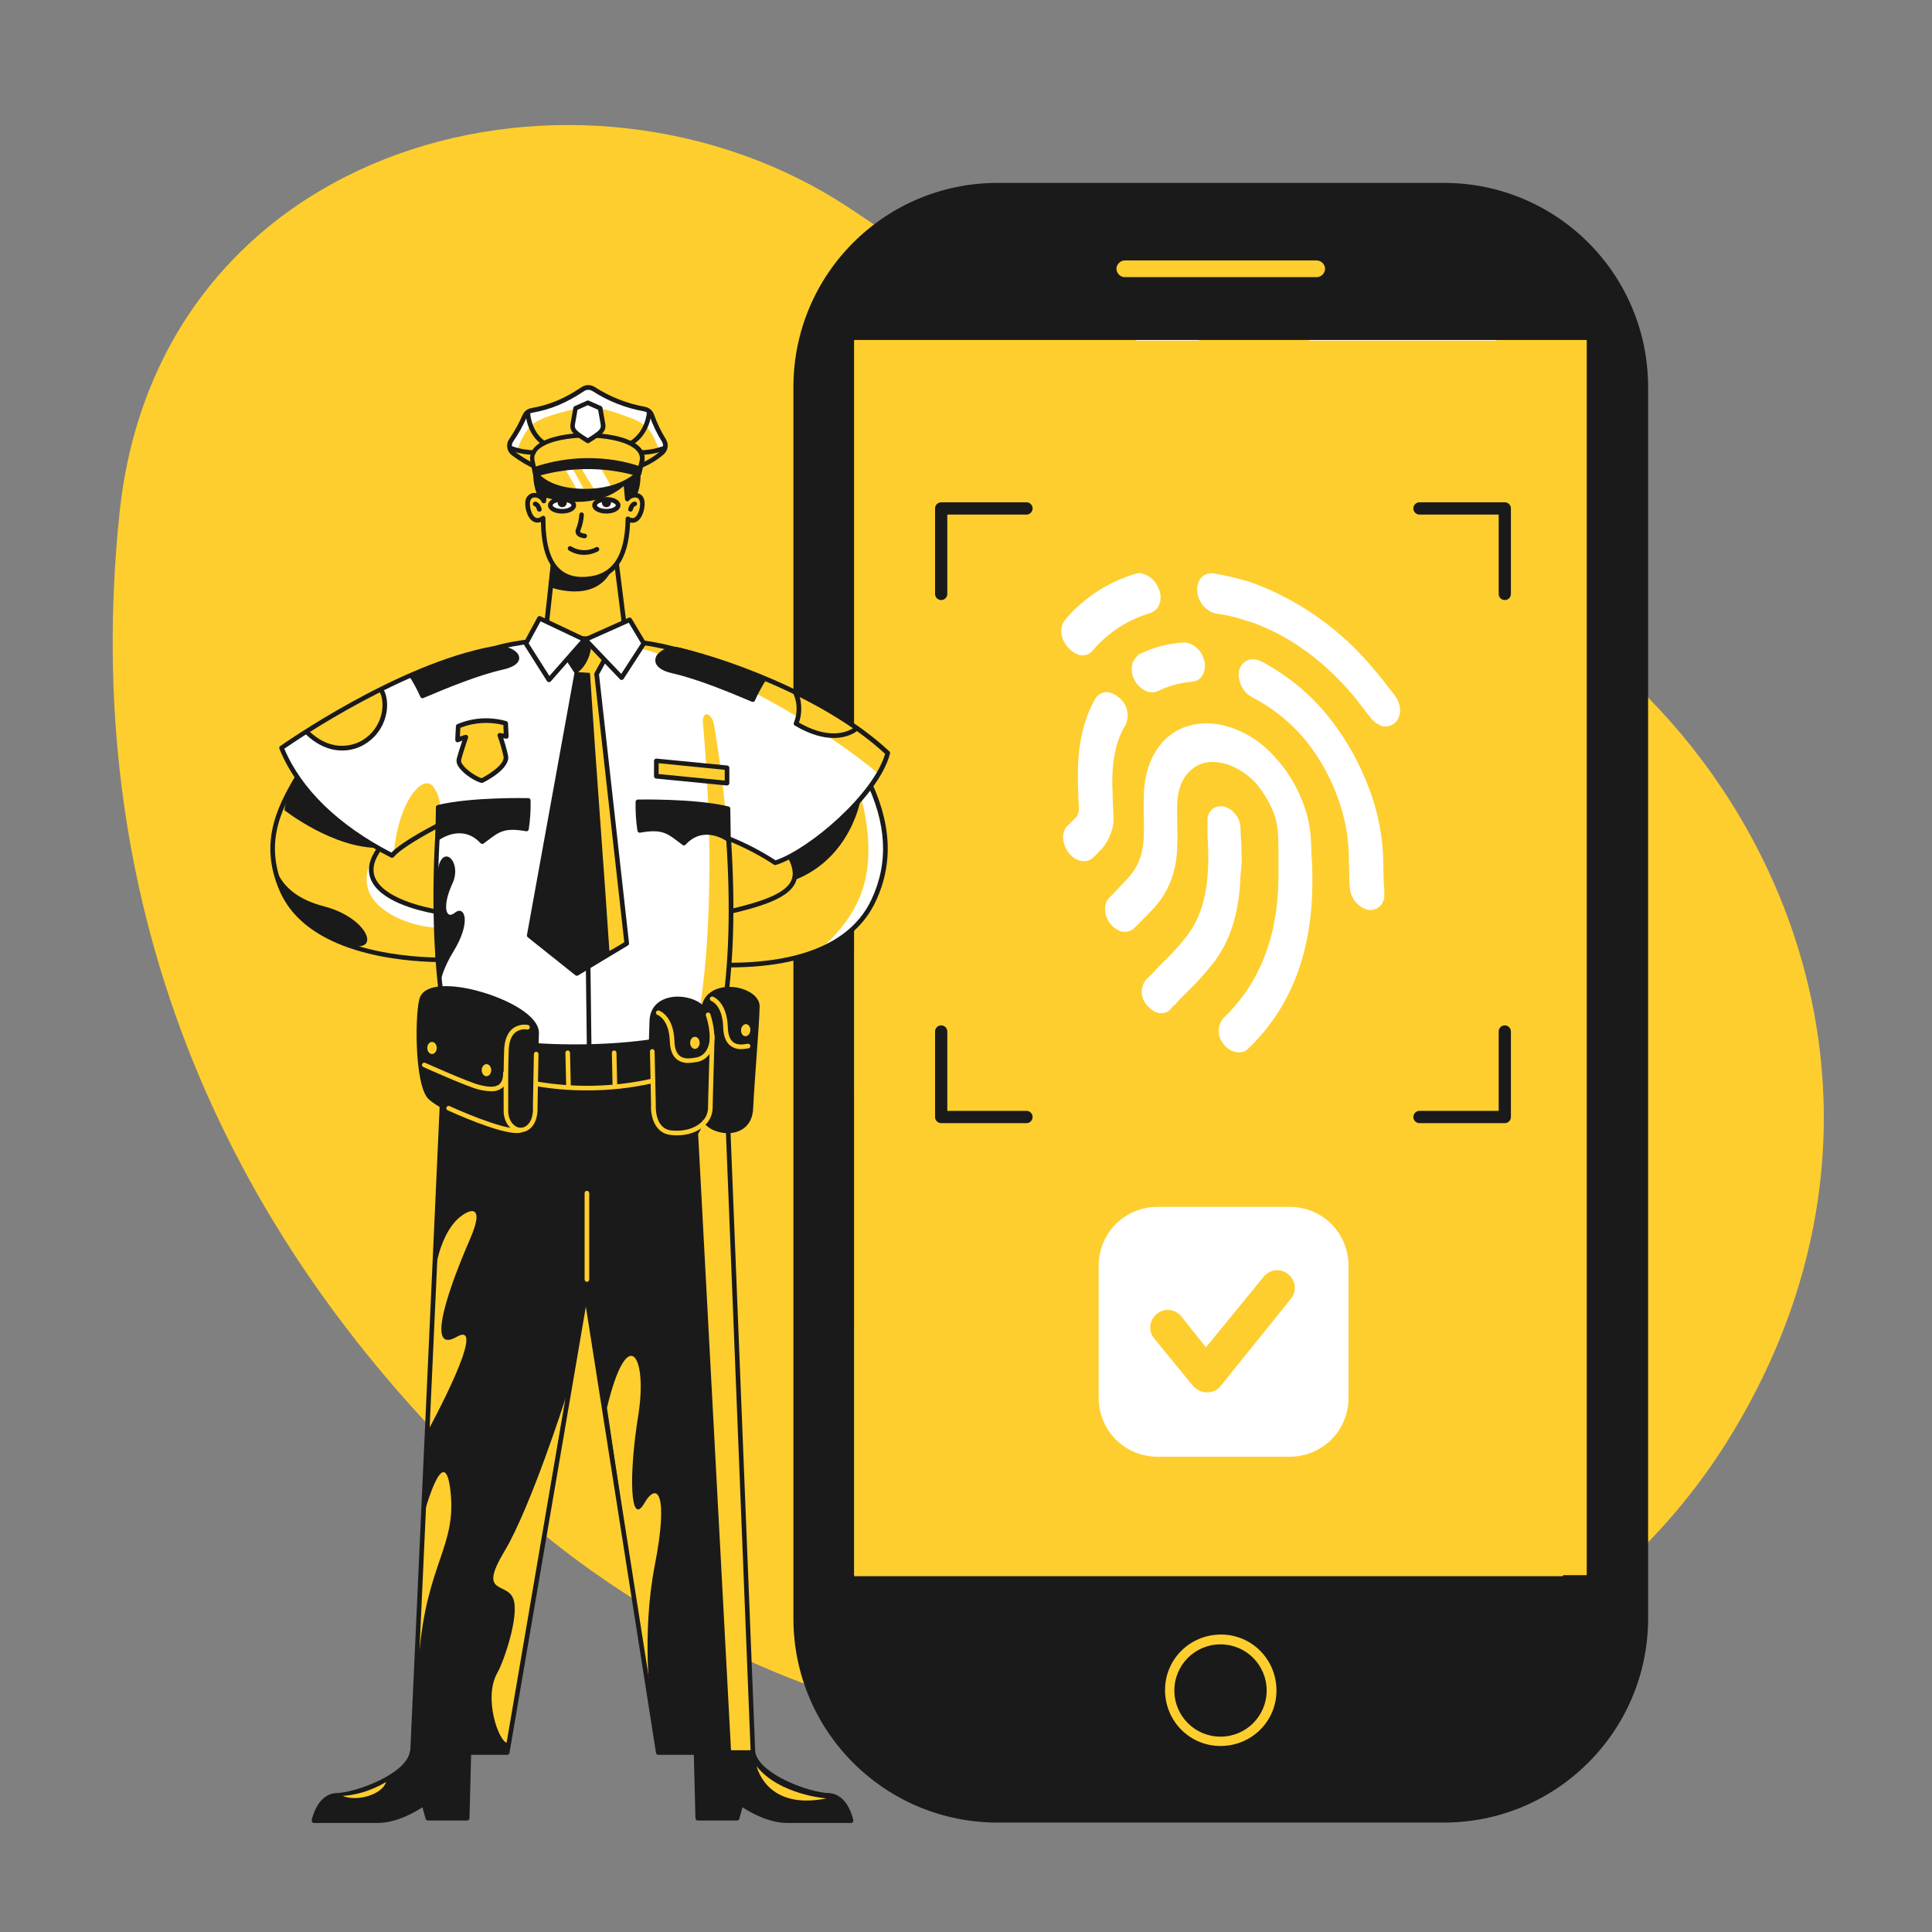 <svg xmlns="http://www.w3.org/2000/svg" version="1.1" viewBox="0 0 3000 3000" width="3000" height="3000">
<rect x="0" y="0" width="3000" height="3000" fill="#808080" stroke="none"/>
<defs/><!--ITEM: Illustration component 1--><g transform="translate(2832.0 2708.0) rotate(0.0 -1329.0 -1258.0)  scale(-4.089 -4.091)"><svg width="650.0" height="615.0" viewBox="0.0 0.0 650.0 615.0"><clipPath id="a-i1"><path d="m0 0h649.81v614.48h-649.81z" fill="#000000"/></clipPath><g clip-path="url(#a-i1)"><path d="m34.82 117.86c-91.92 151.65 13.5 313.72 137.87 338.93 85 17.24 95.29 58.94 197.62 126.38 101.11 66.64 262 26.43 276.89-116s-34.46-271.27-144.76-373.44c-140.17-129.83-375.71-127.53-467.62 24.13z" fill="#fece2f"/></g></svg></g><!--ITEM: Illustration component 2--><g transform="translate(1232.0 284.0) rotate(0.0 667.0 1273.0)  scale(7.623 7.623)"><svg width="175.0" height="334.0" viewBox="0.0 0.0 175.0 334.0"><clipPath id="a-i2"><path d="m0 0h174.1v334h-174.1z" fill="#000000"/></clipPath><g clip-path="url(#a-i2)"><path d="m41.6 1h90.9c22.4 0 40.6 18.2 40.6 40.6v250.8c0 22.4-18.2 40.6-40.6 40.6h-90.9c-22.4 0-40.6-18.2-40.6-40.6v-250.8c0-22.4 18.2-40.6 40.6-40.6z" fill="#1a1a1a"/><path d="m132.5 334h-90.9c-23 0-41.6-18.6-41.6-41.6v-250.8c0-23 18.6-41.6 41.6-41.6h90.9c23 0 41.6 18.6 41.6 41.6v250.8c0 23-18.7 41.6-41.6 41.6zm-90.9-332c-21.9 0-39.6 17.7-39.6 39.6v250.8c0 21.8 17.7 39.6 39.6 39.6h90.9c21.9 0 39.6-17.7 39.6-39.6v-250.8c-.1-21.9-17.8-39.6-39.6-39.6z" fill="#1a1a1a"/><path d="m162.6 31h-151.2v253.6h151.2z" fill="#fece2f"/><path d="m11.4 284.6h15.9l116.4-253.6h-38.2l-94.1 204.8z" fill="#fff"/><path d="m83.1 31h-12.8l-58.9 128.3v27.8z" fill="#fff"/><path d="m67.5 14.801h39.1c1.5 0 2.7 1.2 2.7 2.7s-1.2 2.7-2.7 2.7h-39.1c-1.5 0-2.7-1.2-2.7-2.7s1.2-2.7 2.7-2.7z" fill="#fece2f"/><g fill="#1a1a1a"><path d="m106.6 21.099h-39.1c-2 0-3.7-1.6-3.7-3.7s1.6-3.7 3.7-3.7h39.1c2 0 3.7 1.6 3.7 3.7s-1.7 3.7-3.7 3.7zm-39.1-5.3c-.9 0-1.7.8-1.7 1.7s.8 1.7 1.7 1.7h39.1c.9 0 1.7-.8 1.7-1.7s-.8-1.7-1.7-1.7z"/><path d="m46.2 86.199h-6.1c-6.8 0-12.2-5.5-12.2-12.2v-6.1c0-6.8 5.5-12.2 12.2-12.2h6.1c6.7 0 12.2 5.5 12.2 12.2v6.1c0 6.7-5.4 12.1-12.2 12.2zm-6.1-28.6c-5.6 0-10.2 4.6-10.2 10.2v6.1c0 5.6 4.6 10.2 10.2 10.2h6.1c5.6 0 10.2-4.6 10.2-10.2v-6.1c0-5.6-4.6-10.2-10.2-10.2z"/><path d="m91.3 86.199h-6.1c-6.8 0-12.2-5.5-12.2-12.2v-6.1c0-6.8 5.5-12.2 12.2-12.2h6.1c6.7 0 12.2 5.5 12.2 12.2v6.1c0 6.7-5.5 12.1-12.2 12.2zm-6.2-28.6c-5.7 0-10.2 4.6-10.2 10.2v6.1c0 5.7 4.6 10.2 10.2 10.2h6.1c5.6 0 10.2-4.6 10.2-10.2v-6.1c0-5.6-4.6-10.2-10.2-10.2z"/><path d="m136.3 86.199h-6.1c-6.7 0-12.2-5.5-12.2-12.2v-6.1c0-6.7 5.5-12.2 12.2-12.2h6.1c6.8 0 12.2 5.5 12.2 12.2v6.1c0 6.7-5.5 12.2-12.2 12.2zm-6.1-28.6c-5.6 0-10.2 4.6-10.2 10.2v6.1c0 5.6 4.6 10.2 10.2 10.2h6.1c5.7 0 10.2-4.6 10.2-10.2v-6.1c0-5.7-4.6-10.2-10.2-10.2z"/><path d="m46.2 128.699h-6.1c-6.8 0-12.2-5.5-12.2-12.2v-6.1c0-6.8 5.5-12.2 12.2-12.2h6.1c6.8 0 12.2 5.5 12.2 12.2v6.1c.1 6.7-5.4 12.2-12.2 12.2zm-6.1-28.6c-5.6 0-10.2 4.6-10.2 10.2v6.1c0 5.6 4.6 10.2 10.2 10.2h6.1c5.6 0 10.2-4.6 10.2-10.2v-6.1c0-5.6-4.6-10.2-10.2-10.2z"/><path d="m91.3 128.699h-6.1c-6.8 0-12.2-5.5-12.2-12.2v-6.1c0-6.8 5.5-12.2 12.2-12.2h6.1c6.8 0 12.2 5.5 12.2 12.2v6.1c0 6.7-5.5 12.2-12.2 12.2zm-6.2-28.6c-5.7 0-10.2 4.6-10.2 10.2v6.1c0 5.7 4.6 10.2 10.2 10.2h6.1c5.6 0 10.2-4.6 10.2-10.2v-6.1c0-5.6-4.6-10.2-10.2-10.2z"/><path d="m136.3 128.699h-6.1c-6.8 0-12.2-5.5-12.2-12.2v-6.1c0-6.8 5.5-12.2 12.2-12.2h6.1c6.8 0 12.2 5.5 12.2 12.2v6.1c0 6.7-5.5 12.2-12.2 12.2zm-6.1-28.6c-5.6 0-10.2 4.6-10.2 10.2v6.1c0 5.6 4.6 10.2 10.2 10.2h6.1c5.7 0 10.2-4.6 10.2-10.2v-6.1c0-5.7-4.6-10.2-10.2-10.2z"/><path d="m46.2 171.199h-6.1c-6.7 0-12.2-5.5-12.2-12.2v-6.1c0-6.8 5.5-12.2 12.2-12.2h6.1c6.8 0 12.2 5.5 12.2 12.2v6.1c0 6.7-5.4 12.2-12.2 12.2zm-6.1-28.6c-5.7 0-10.2 4.6-10.2 10.2v6.1c0 5.6 4.6 10.2 10.2 10.2h6.1c5.6 0 10.2-4.6 10.2-10.2v-6.1c0-5.7-4.6-10.2-10.2-10.2z"/><path d="m91.3 171.199h-6.1c-6.7 0-12.2-5.5-12.2-12.2v-6.1c0-6.8 5.5-12.2 12.2-12.2h6.1c6.8 0 12.2 5.5 12.2 12.2v6.1c0 6.7-5.5 12.2-12.2 12.2zm-6.2-28.6c-5.7 0-10.2 4.6-10.2 10.2v6.1c0 5.7 4.6 10.2 10.2 10.2h6.1c5.6 0 10.2-4.6 10.2-10.2v-6.1c0-5.7-4.6-10.2-10.2-10.2z"/><path d="m136.3 171.199h-6.1c-6.7 0-12.2-5.5-12.2-12.2v-6.1c0-6.8 5.5-12.2 12.2-12.2h6.1c6.8 0 12.2 5.5 12.2 12.2v6.1c0 6.7-5.5 12.2-12.2 12.2zm-6.1-28.6c-5.7 0-10.2 4.6-10.2 10.2v6.1c0 5.6 4.6 10.2 10.2 10.2h6.1c5.7 0 10.2-4.6 10.2-10.2v-6.1c0-5.7-4.6-10.2-10.2-10.2z"/><path d="m46.2 212.199h-6.1c-6.8 0-12.2-5.5-12.2-12.2v-6.1c0-6.8 5.5-12.2 12.2-12.2h6.1c6.7 0 12.2 5.5 12.2 12.2v6.1c.1 6.8-5.4 12.2-12.2 12.2zm-6.1-28.5c-5.6 0-10.2 4.6-10.2 10.2v6.1c0 5.7 4.6 10.2 10.2 10.2h6.1c5.7 0 10.2-4.6 10.2-10.2v-6.1c0-5.6-4.6-10.2-10.2-10.2z"/><path d="m91.3 212.199h-6.1c-6.8 0-12.2-5.5-12.2-12.2v-6.1c0-6.8 5.5-12.2 12.2-12.2h6.1c6.7 0 12.2 5.5 12.2 12.2v6.1c0 6.8-5.5 12.2-12.2 12.2zm-6.2-28.5c-5.7 0-10.2 4.6-10.2 10.2v6.1c0 5.7 4.6 10.2 10.2 10.2h6.1c5.7 0 10.2-4.6 10.2-10.2v-6.1c0-5.6-4.6-10.2-10.2-10.2z"/><path d="m136.3 212.199h-6.1c-6.8 0-12.2-5.5-12.2-12.2v-6.1c0-6.7 5.5-12.2 12.2-12.2h6.1c6.8 0 12.2 5.5 12.2 12.2v6.1c0 6.8-5.5 12.2-12.2 12.2zm-6.1-28.5c-5.6 0-10.2 4.6-10.2 10.2v6.1c0 5.7 4.6 10.2 10.2 10.2h6.1c5.7 0 10.2-4.6 10.2-10.2v-6.1c0-5.7-4.6-10.2-10.2-10.2z"/></g><path d="m87 318.399c-6.3 0-11.3-5.1-11.3-11.4s5.1-11.3 11.4-11.3 11.3 5.1 11.3 11.4-5.1 11.3-11.4 11.3zm0-20.7c-5.2 0-9.4 4.2-9.4 9.4s4.2 9.4 9.4 9.4 9.4-4.2 9.4-9.4-4.2-9.4-9.4-9.4z" fill="#fece2f"/><path d="m162.6 285.6h-151.2c-.6 0-1-.4-1-1v-253.6c0-.6.4-1 1-1h151.2c.6 0 1 .4 1 1v253.6c0 .5-.4 1-1 1zm-150.2-2h149.2v-251.6h-149.2z" fill="#1a1a1a"/></g></svg></g><!--ITEM: Illustration component 3--><g transform="translate(912.0 938.0) rotate(90 962.0 553.0) translate(0.0 0.0) scale(10.87 10.843)"><svg width="176.816" height="102.0" viewBox="0.0 0.0 176.816 102.0"><clipPath id="a-i3"><path d="m0 0h176.5v101.5h-176.5z" fill="#000000"/></clipPath><g clip-path="url(#a-i3)"><path d="m176.5 0h-176.5v101.5h176.5z" fill="#fece2f"/></g></svg></g><!--ITEM: Illustration component 4--><g transform="translate(1648.0 890.0) rotate(0.0 263.0 372.0)  scale(7.863 7.894)"><svg width="66.895" height="94.25" viewBox="0.0 0.0 66.895 94.25"><g fill="#ffffff"><path d="m3.379 16.05a2.485 2.485 0 0 0 .8.1 2.518 2.518 0 0 0 2-.9 23.629 23.629 0 0 1 11.4-7.4 3.092 3.092 0 0 0 1.7-1.5 4.046 4.046 0 0 0 -.1-3.4 4.651 4.651 0 0 0 -3-2.8 2.208 2.208 0 0 0 -1.6 0 28.965 28.965 0 0 0 -13.8 9c-1.2 1.4-1 3.7.5 5.4a5.106 5.106 0 0 0 2.1 1.5z"/><path d="m14.079 17.65a4.484 4.484 0 0 0 .4 3.4 4.721 4.721 0 0 0 2.7 2.3 2.485 2.485 0 0 0 .8.1 2.663 2.663 0 0 0 1.2-.3 19.023 19.023 0 0 1 6.7-1.8 2.654 2.654 0 0 0 1.9-1.1 3.948 3.948 0 0 0 .4-3.2 4.688 4.688 0 0 0 -3.1-3.3 3.75 3.75 0 0 0 -1.1-.1 23.383 23.383 0 0 0 -8.6 2.3 4.524 4.524 0 0 0 -1.3 1.7z"/><path d="m65.779 23.95-1.2-1.5a45.746 45.746 0 0 0 -2.9-3.6 56.633 56.633 0 0 0 -23-16.6 35.8 35.8 0 0 0 -3.5-1.1 48.16 48.16 0 0 0 -5.2-1.1 2.723 2.723 0 0 0 -2.4.9 3.522 3.522 0 0 0 -.7 2.8 4.865 4.865 0 0 0 3.3 4.1c.1 0 .3.1.4.1a34.348 34.348 0 0 1 4.4.9c.9.3 1.9.6 2.9.9 7.3 2.7 13.7 7.3 19.5 14 .8.9 1.5 1.9 2.4 3 .4.6.9 1.1 1.3 1.7a5.028 5.028 0 0 0 2.2 1.6 2.485 2.485 0 0 0 .8.1 2.732 2.732 0 0 0 1.9-.8c1.3-1.3 1.2-3.6-.2-5.4z"/><path d="m63.579 57.85v-1.1a42.837 42.837 0 0 0 -3.2-15.4 51.078 51.078 0 0 0 -8.1-13.7 42.107 42.107 0 0 0 -11.7-9.7 9.143 9.143 0 0 0 -1.4-.7 1.421 1.421 0 0 0 -.6-.2 2.2 2.2 0 0 0 -.8-.1 2.734 2.734 0 0 0 -2.7 2.6 5 5 0 0 0 2.7 4.9c.3.2.6.3.9.5a33.31 33.31 0 0 1 9.2 7.5 38.6 38.6 0 0 1 6.4 10.9 35.294 35.294 0 0 1 2.5 12.1v.7l.1 3.6a12.75 12.75 0 0 0 .1 2 4.85 4.85 0 0 0 3.3 4.4 2.2 2.2 0 0 0 .8.1 2.732 2.732 0 0 0 1.9-.8 3.069 3.069 0 0 0 .8-2.4 12.1 12.1 0 0 0 -.1-1.9z"/><path d="m35.579 54.65a17.7 17.7 0 0 0 -.1-2.3l-.1-2.2a4.507 4.507 0 0 0 -3.1-4.2 2.745 2.745 0 0 0 -2.6.6 2.648 2.648 0 0 0 -.8 2.2v2.2a16.2 16.2 0 0 0 .1 2.2c0 1.4.1 3.3 0 4.7-.2 5.6-1.5 10-4.1 13.4a43.237 43.237 0 0 1 -4.5 5c-.7.7-1.5 1.5-2.2 2.3l-.5.5a11.3 11.3 0 0 0 -1.1 1.1 3.862 3.862 0 0 0 .5 5 4.069 4.069 0 0 0 1.9 1.3 2.2 2.2 0 0 0 .8.1 2.463 2.463 0 0 0 1.9-.9 2.336 2.336 0 0 1 .7-.7 5.716 5.716 0 0 0 .7-.8l2.1-2.1a52.692 52.692 0 0 0 5-5.6c3.3-4.3 5-10 5.2-17a24.732 24.732 0 0 0 .2-4.8z"/><path d="m10.279 47.55v-.2c0-.8-.1-1.5-.1-2.3l-.1-3.3c-.1-4.8.7-8.8 2.6-11.9a4.423 4.423 0 0 0 -1.2-5.3 4.784 4.784 0 0 0 -1.7-1 2.583 2.583 0 0 0 -3.1 1.2c-2.4 4.2-3.5 9.4-3.4 15.6 0 1.1 0 2.1.1 3.2a16.95 16.95 0 0 0 .1 2.3v.1a3.4 3.4 0 0 1 -.2 1.4 1.8 1.8 0 0 1 -.6.9l-.6.6-.6.6c-1.4 1.1-1.5 3.4-.2 5.3a4.3 4.3 0 0 0 2.4 1.8 2.2 2.2 0 0 0 .8.1 2.716 2.716 0 0 0 1.7-.6 13.576 13.576 0 0 0 1.2-1.2l.3-.3a8.251 8.251 0 0 0 2-3.2 7.629 7.629 0 0 0 .6-3.8z"/><path d="m49.279 52.35a22.74 22.74 0 0 0 -1.6-7.3 27.447 27.447 0 0 0 -6-9.4 19.692 19.692 0 0 0 -8.9-5.5l-.7-.2c-4.4-1-8.5-.1-11.4 2.6s-4.4 6.9-4.4 11.8v2.5c0 1.7.1 3.4 0 4.9a14.234 14.234 0 0 1 -.8 4.5 11.258 11.258 0 0 1 -2.1 3.5c-1 1.1-2 2.1-3.1 3.3l-.8.8c-1.2 1.2-1.1 3.5.2 5.1a4.535 4.535 0 0 0 2.1 1.5 2.747 2.747 0 0 0 2.6-.6l.7-.7c1.1-1.1 2.3-2.3 3.4-3.5a17.077 17.077 0 0 0 3.2-5.3 19.332 19.332 0 0 0 1.2-6.7c.1-1.8 0-3.6 0-5.3v-2.4c0-3.1.9-5.6 2.6-7.1 1.7-1.6 3.9-2.1 6.7-1.4l.4.1a13.548 13.548 0 0 1 6.9 5.1 23.7 23.7 0 0 1 2.3 4.1 13.385 13.385 0 0 1 1 4.4c.1 1.4.1 2.7.1 4.1v4.1c0 7.8-1.5 14.5-4.8 20.4a32.873 32.873 0 0 1 -6.1 7.8 3.932 3.932 0 0 0 .1 5.1 3.821 3.821 0 0 0 2.2 1.5 2.2 2.2 0 0 0 .8.1 2.41 2.41 0 0 0 1.8-.7 39.161 39.161 0 0 0 7.1-9.1c3.8-6.8 5.6-14.8 5.6-23.7 0-1.4 0-2.8-.1-4.3-.1-1.2-.1-2.6-.2-4.1z"/></g></svg></g><!--ITEM: Illustration component 5--><g transform="translate(1382.0 598.0) rotate(0.0 -482.0 1117.0)  scale(-3.584 3.58)"><svg width="269.0" height="624.0" viewBox="0.0 0.0 269.0 624.0"><clipPath id="a-i5"><path d="m0 0h268.46v623.67h-268.46z" fill="#000000"/></clipPath><g clip-path="url(#a-i5)"><path d="m114.59 108.25 5.51-43.93 24.45.64 4.76 43.51-18.1 8.57z" fill="#fece2f"/><path d="m131.21 117.999c-.164-.001-.326-.042-.47-.12l-16.62-8.78c-.177-.095-.322-.241-.414-.42-.093-.178-.13-.38-.106-.58l5.5-43.93c.029-.244.148-.468.332-.631.184-.162.422-.251.668-.249l24.46.64c.247-.002.486.089.671.253.184.164.302.391.329.637l4.77 43.51c.019.205-.025.411-.127.59s-.257.322-.443.41l-18.1 8.57c-.14.07-.294.105-.45.1zm-15.54-10.35 15.57 8.23 17-8-4.59-41.94-22.65-.6z" fill="#1a1a1a"/><path d="m146.77 86.76s-17.46 6.67-24.66-5.82c4.34 2.75 23.71-4 23.71-4z" fill="#1a1a1a"/><path d="m136.64 89.5c-5.44 0-11.7-1.64-15.4-8.06-.109-.194-.151-.418-.118-.638.032-.22.137-.423.297-.576.161-.154.368-.249.589-.272.221-.023.443.029.632.146 2.87 1.82 15.54-1.57 22.85-4.13.143-.051.297-.068.448-.051s.296.069.425.151c.128.082.236.192.315.322s.128.276.142.428l1 9.85c.014.213-.04.425-.156.605-.115.18-.285.318-.484.395-3.393 1.171-6.951 1.789-10.54 1.83zm-12.2-7c6.42 7.59 18.24 4.49 21.26 3.53l-.75-7.8c-3.83 1.32-14.63 4.71-20.51 4.31z" fill="#1a1a1a"/><path d="m128.43 1.69c-6.686 4.326-14.164 7.283-22 8.7-.723.123-1.4.436-1.963.907-.562.471-.989 1.083-1.237 1.773-1.364 3.846-3.138 7.534-5.29 11-.501.821-.7 1.791-.561 2.742s.606 1.825 1.321 2.468c3.71 3.225 8.098 5.573 12.84 6.87.394.111.801.168 1.21.17h38c.586 0 1.165-.122 1.7-.36 3.813-1.706 7.423-3.836 10.76-6.35.847-.635 1.418-1.571 1.595-2.615.177-1.044-.054-2.116-.645-2.995-2.299-3.34-4.265-6.897-5.87-10.62-.266-.615-.679-1.155-1.202-1.573-.523-.418-1.14-.702-1.798-.827-8.54-1.49-15.07-4.48-22.29-9.28-.678-.448-1.472-.687-2.284-.689s-1.607.234-2.286.679z" fill="#fece2f"/><path d="m100.14 27.64s.79-2 2-4.5 2.75-6.14 10.48-9 12.7-4.55 18.1-4.44 21.49 4 25 8 5.71 9.53 5.61 10.48 3.6-2 3.6-2l-7.31-14.29s-8.57-1.17-13.44-4c-4.87-2.83-11.86-6.67-13.34-7-1.48-.33-11.75 5.82-14 6.56s-12.49 3.28-12.49 3.28l-7.2 14.93s-.15 2.14 2.99 1.98z" fill="#fff"/><path d="m150.76 37.32h-38c-.508.003-1.014-.071-1.5-.22-4.898-1.34-9.43-3.767-13.26-7.1-.886-.803-1.463-1.889-1.633-3.072-.17-1.183.079-2.388.703-3.408 2.117-3.402 3.861-7.023 5.2-10.8.308-.862.842-1.625 1.545-2.211.704-.586 1.551-.972 2.455-1.119 7.692-1.404 15.033-4.302 21.61-8.53.844-.567 1.838-.87 2.855-.87s2.011.303 2.855.87c7.63 5.1 14 7.74 21.85 9.12.828.149 1.605.501 2.263 1.025s1.176 1.202 1.507 1.975c1.59 3.664 3.529 7.167 5.79 10.46.747 1.092 1.043 2.431.825 3.736-.219 1.305-.933 2.475-1.995 3.264-3.412 2.562-7.102 4.733-11 6.47-.654.281-1.359.42-2.07.41zm-21.76-34.8c-6.805 4.417-14.424 7.429-22.41 8.86-.545.09-1.057.322-1.484.674-.426.351-.753.809-.946 1.326-1.386 3.924-3.193 7.686-5.39 11.22-.376.624-.524 1.359-.419 2.079.106.721.459 1.382.999 1.871 3.607 3.113 7.864 5.382 12.46 6.64.298.089.609.132.92.13h38c.441.003.878-.089 1.28-.27 3.751-1.674 7.3-3.768 10.58-6.24.643-.478 1.077-1.185 1.213-1.974s-.037-1.601-.483-2.266c-2.347-3.393-4.356-7.006-6-10.79-.2-.455-.507-.855-.896-1.165-.388-.31-.846-.521-1.334-.615-8.07-1.41-14.84-4.23-22.61-9.42-.517-.345-1.124-.53-1.745-.53s-1.229.184-1.745.53z" fill="#1a1a1a"/><path d="m253.86 165.26c-12.485 10.323-23.557 22.246-32.93 35.46 12.7 16.75-10.52 21.46-23.62 27.39-.46 9-.4 15.25-2.21 21 23.42-.56 58.48 3 68.12-29.49 7.13-24.07-.32-39.25-9.36-54.36z" fill="#fece2f"/><path d="m197.13 235.271c12-.55 37.81-9.77 27.11-30.06.21 12.07-5.72 19.55-27.11 22.69-.244 2.451-.244 4.919 0 7.37z" fill="#fff"/><path d="m195.84 250.289c-.265 0-.52-.105-.707-.292-.188-.188-.293-.442-.293-.708l.1-3.72c.14-5.3.27-9.87.27-17.1-.004-.236.076-.467.226-.65.151-.183.361-.307.594-.35 5.45-.95 23.5-4.77 27.11-14 1.41-3.59.4-7.69-3-12.19-.123-.17-.189-.374-.189-.585 0-.21.066-.414.189-.585 9.422-13.289 20.555-25.279 33.11-35.66.11-.091.239-.157.378-.194.138-.037.283-.044.424-.021.141.024.276.078.394.158.119.08.219.185.294.307l.89 1.47c8.77 14.62 18.72 31.2 8.54 53.82-11.91 26.44-51.72 30-68.29 30.26zm1.36-21c0 6.78-.13 11.21-.26 16.31l-.08 2.67c16.76-.41 54.26-4.2 65.45-29.06 9.76-21.67.51-37.07-8.43-52l-.28-.46c-11.864 9.941-22.427 21.337-31.44 33.92 3.5 4.87 4.46 9.42 2.84 13.54-3.75 9.56-20.07 13.65-27.8 15.08z" fill="#1a1a1a"/><path d="m68.76 228.08c-20.47-5.72-33.64-9.6-23.71-25.61-5.07-9.17-20.72-22.69-34-33.15-7.34 14.44-13.05 33.54-3.35 54.28 13.44 28.63 47.23 27.54 62.54 27.54z" fill="#fece2f"/><path d="m28.74 243.569c-12.91-12.72-25.45-28.57-16.2-64.81-1.06-1.7-4.24-5.82-4.24-5.82s-22.9 50.53 20.44 70.63z" fill="#fff"/><path d="m69.62 252.569c-32.76 0-54.57-9.77-63.38-28.55-8-17-6.86-35 3.39-55.15.067-.133.162-.25.28-.342.118-.091.254-.156.4-.188.144-.031.293-.03.436.003.143.032.278.097.394.187 12.73 10 29 24 34.23 33.46.088.152.134.325.134.5 0 .176-.046.348-.134.5-3.1 5-3.93 8.76-2.61 11.83 2.87 6.63 16 10.47 37.67 14.85.219.045.417.162.562.332.145.171.229.385.238.608l.77 20.55c.001.254-.095.498-.268.684-.173.185-.409.299-.662.316-3.96.28-7.77.41-11.45.41zm-58.75-81.7c-9.45 19.13-10.37 36.21-2.82 52.3 11.76 25.05 45.38 28.61 71.95 27.09l-.73-18.77c-22.43-4.56-35.18-8.49-38.37-15.87-1.56-3.61-.79-7.8 2.43-13.17-5.22-8.92-20.26-21.91-32.46-31.58z" fill="#1a1a1a"/><path d="m262.38 184.369s-21.29 16.82-41.45 16.35 34.78-31.28 34.78-31.28 6.03 8.26 6.67 14.93z" fill="#1a1a1a"/><path d="m206.87 593.111-14.6-320.64-63.77 3.67-56.36-3.36-12.78 320.33h41.05l31.32-199.59 34.1 199.59z" fill="#1a1a1a"/><path d="m200.13 453.37s-26.67-48.82-12.39-40.56 2.25-24-5.64-42.06 2.18-12.39 6-8.26c9.48 10.21 9.8 29.9 9.8 29.9z" fill="#fece2f"/><path d="m201.82 489.36s-8.89-33-11.43-9.32 10.16 30.92 13.55 69.87c-.85-38.53-2.12-60.55-2.12-60.55z" fill="#fece2f"/><path d="m103.58 571.931s4.24-29.64-1.69-60.13c-5.93-30.49-1.27-36.84 4.66-26.67s6.77-11.86 2.54-38.11 4.65-40.66 13.55-3.39c-8.05 54.62-19.06 128.3-19.06 128.3z" fill="#fece2f"/><path d="m140.42 439s15.25 47.85 26.68 66.91-.85 13.12-3.81 20.32 4.12 27.59 6.77 32.18c6.36 11-.71 30.42-4.23 30.49z" fill="#fece2f"/><path d="m83.26 621.601h-17l-1.77-6.36s-10.1 7.43-20 7.43h-27.61s2.07-10.75 9.84-11c8.24-.25 31.13-8.26 32.72-18.9l24.61-2.22z" fill="#1a1a1a"/><path d="m44.51 623.66h-27.63c-.147 0-.292-.032-.425-.094-.133-.063-.251-.153-.345-.266-.093-.113-.16-.245-.196-.387s-.041-.289-.014-.433c.09-.48 2.32-11.54 10.79-11.79s30.3-8.31 31.76-18.05c.033-.222.139-.427.303-.581.163-.154.374-.249.597-.269l24.65-2.22c.14-.012.281.006.414.053.133.046.254.12.356.217.103.095.185.212.24.341.055.129.083.268.08.409l-.79 31c0 .265-.105.519-.293.707-.188.187-.442.293-.707.293h-17c-.224.008-.445-.059-.626-.192-.181-.132-.313-.322-.373-.538l-1.39-5c-2.98 1.97-11.17 6.8-19.4 6.8zm-26.34-2h26.34c9.46 0 19.31-7.15 19.41-7.23.131-.097.283-.16.444-.185.161-.025.325-.01.479.043.154.054.292.143.403.262s.192.263.234.42l1.52 5.63h15.28l.72-28.94-22.75 2.06c-2.59 10.91-24.82 18.7-33.51 19-5.41.13-7.8 6.28-8.57 8.94z" fill="#1a1a1a"/><path d="m68.86 592.681 14.82-278.2-12.81-1.17-11.43 279.16z" fill="#fece2f"/><path d="m183.24 621.601h17l1.76-6.36s10.11 7.43 20 7.43h27.63s-2.07-10.75-9.85-11c-8.23-.25-31.12-8.26-32.71-18.9l-24.61-2.22z" fill="#1a1a1a"/><path d="m249.62 623.66h-27.62c-8.23 0-16.42-4.83-19.42-6.8l-1.39 5c-.06.216-.192.406-.373.538-.182.133-.403.2-.627.192h-17c-.265 0-.52-.106-.707-.293-.188-.188-.293-.442-.293-.707l-.79-31c-.002-.141.025-.28.08-.409s.137-.246.24-.341c.102-.097.224-.171.356-.217.133-.047.274-.065.414-.053l24.61 2.22c.224.02.434.115.597.269.164.154.27.359.303.581 1.45 9.74 23.29 17.79 31.75 18.05s10.71 11.31 10.8 11.79c.027.144.022.291-.014.433s-.103.274-.196.387c-.088.106-.198.194-.322.256-.124.061-.26.097-.398.104zm-47.62-9.42c.214.003.423.069.6.19.09.08 10 7.23 19.41 7.23h26.34c-.77-2.65-3.16-8.81-8.59-9-8.69-.27-30.92-8.06-33.52-19l-22.74-2.06.74 28.94h15.24l1.52-5.54c.043-.157.124-.301.236-.419.111-.119.25-.208.404-.261.115-.046.236-.073.36-.08z" fill="#1a1a1a"/><path d="m206.87 594.111h-41c-.24.003-.473-.08-.656-.234-.184-.154-.306-.369-.344-.606l-33.1-193.57-30.38 193.56c-.036.238-.157.456-.341.612s-.418.241-.659.238h-41c-.135-.001-.268-.028-.392-.082-.124-.053-.235-.131-.328-.228-.093-.097-.166-.211-.214-.337-.048-.125-.07-.259-.066-.393l12.75-320.33c.006-.133.038-.263.095-.383.057-.12.137-.228.235-.317.099-.088.215-.155.34-.198s.258-.061.39-.052l56.3 3.35 63.71-3.67c.132-.009.265.009.39.052s.241.11.34.198c.099.089.179.197.235.317.057.12.089.25.095.383l14.6 320.64c.008.272-.088.537-.27.74-.094.099-.208.177-.333.23-.126.054-.261.081-.397.08zm-40.2-2h39.16l-14.51-318.59-62.76 3.62h-.12l-55.34-3.3-12.7 318.27h39.15l31.19-198.74c.036-.239.157-.456.341-.612s.418-.241.659-.238c.238-.004.47.078.653.23.183.153.306.365.347.6z" fill="#1a1a1a"/><path d="m109.2 34.999c-.38 6.08-.46 13.62 6.68 18.31 7.53 4.94 26.92 4.1 31.76-.29 6.15-5.57 6.12-12.51 5.86-18.6 0 .03-30.37-4.62-44.3.58z" fill="#1a1a1a"/><path d="m131.53 57.7c-6.19 0-12.49-1.09-16.2-3.52-7.39-4.86-7.55-12.46-7.13-19.21.012-.191.079-.375.192-.529.114-.154.269-.273.448-.341 14-5.27 43.56-.83 44.81-.64.228.037.437.152.59.325s.241.394.25.625c.24 5.28.58 13.25-6.17 19.38-2.73 2.48-9.69 3.91-16.79 3.91zm-21.38-22c-.34 6.26 0 12.63 6.28 16.76 7.08 4.64 26.08 3.84 30.54-.2 5.36-4.86 5.78-10.79 5.56-17-4.83-.61-29.88-3.8-42.38.49z" fill="#1a1a1a"/><path d="m171.51 114.17c-19.55-5.82-56.16-5.56-76.86 0-16.65 3.26-64.92 18.54-93.65 45.43 4.68 17.86 33.14 42.66 48.73 47.61 6.348-4.194 13.106-7.732 20.17-10.56-1.62 24.36-1.7 51.52 2.23 76 14.1 19.61 115.25 17.77 120.15 2.45 3.13-9.78 6.26-44.5 3.5-84.12 5.77 3 16.82 9.11 20 13.06 21.89-11.21 39.82-26.75 47.87-46.66 0-.01-49.94-35.6-92.14-43.21z" fill="#fff"/><path d="m110.36 111.221s-62.46 8.04-109.36 48.38c1.073 3.096 2.383 6.105 3.92 9 0 0 47.42-40.66 105.22-54.84 2.55-.85.22-2.54.22-2.54z" fill="#fece2f"/><path d="m195.05 187.001s-1.43-7 2.75-12.71c4.66-6.35 15.46 7 17.15 28.8-5.72-5.09-19.17-12.09-19.17-12.09z" fill="#fece2f"/><path d="m76.27 147.209s-12.27 67.79-5.08 117.51 11.64 7.83 11.64 7.83-8.89-43.4-1.9-124.7c1.07-7.2-3.6-6.14-4.66-.64z" fill="#fece2f"/><path d="m119.78 111.96 7.3 13.34-13.02 116.87 21.6 13.02 20.64-16.51-20.64-114.02 8.89-13.65z" fill="#1a1a1a"/><path d="m109.23 180.839s-24.47-.6-39 2.94l-.23 13.35s10.68-7.92 19.31 1.54c6.34-4.69 8.43-7.42 19.12-5.47.617-4.09.885-8.225.8-12.36z" fill="#1a1a1a"/><path d="m89.32 199.669c-.139.001-.276-.027-.404-.082-.127-.055-.242-.136-.336-.238-7.9-8.67-17.57-1.72-18-1.42-.15.11-.327.176-.513.19-.185.015-.371-.023-.536-.108s-.303-.215-.399-.374c-.096-.159-.145-.342-.143-.528l.21-13.35c-.007-.228.065-.452.203-.634.138-.182.335-.311.557-.366 14.5-3.52 39-3 39.27-3 .265 0 .519.106.707.293.187.188.293.442.293.707.09 4.206-.178 8.411-.8 12.57-.024.13-.074.253-.145.364-.072.11-.165.205-.274.28-.109.074-.231.126-.36.153s-.262.028-.391.003c-9.16-1.67-11.62.19-16.51 3.9l-1.84 1.39c-.164.146-.371.234-.59.25zm-9.83-6.62c1.861.005 3.702.387 5.411 1.124 1.709.738 3.25 1.815 4.529 3.166l1.12-.84c5-3.81 7.84-6 17.08-4.45.439-3.388.643-6.803.61-10.22-4.57-.07-24.36-.14-37 2.74l-.24 10.76c2.606-1.431 5.518-2.213 8.49-2.28z" fill="#1a1a1a"/><path d="m156.72 180.21s24.47-.6 39 2.93l.21 13.35s-10.68-7.91-19.31 1.55c-6.35-4.69-8.43-7.42-19.12-5.47-.611-4.09-.872-8.225-.78-12.36z" fill="#1a1a1a"/><path d="m176.63 198.999c-.216 0-.427-.07-.6-.2-.667-.48-1.277-.94-1.83-1.38-4.89-3.71-7.35-5.58-16.51-3.91-.26.05-.529-.005-.748-.153s-.371-.377-.422-.637c-.628-4.162-.896-8.371-.8-12.58 0-.265.105-.519.293-.707.187-.187.442-.293.707-.293.24 0 24.76-.56 39.27 3 .222.055.418.184.557.366.138.182.21.406.203.634l.21 13.36c.002.186-.047.368-.142.527-.096.159-.233.288-.398.373-.165.086-.351.124-.536.11-.186-.014-.364-.08-.514-.189-.41-.3-10.08-7.251-18 1.409-.099.093-.215.165-.342.211-.127.047-.263.067-.398.059zm-13.07-8.11c5.35 0 7.93 2 11.85 4.94l1.11.84c6.95-6.93 15-3.83 18.39-2l-.17-10.76c-12.67-2.89-32.45-2.81-37-2.75-.039 3.417.165 6.833.61 10.22 1.722-.288 3.464-.439 5.21-.45z" fill="#1a1a1a"/><path d="m54.67 127.519c1.798 2.847 3.392 5.818 4.77 8.89 5.4-2.22 21.91-9.52 34.61-12.38 12.7-2.86 4.41-10.85-2.54-9.21-10.8 2.54-36.84 12.7-36.84 12.7z" fill="#1a1a1a"/><path d="m59.44 137.41c-.195.001-.386-.055-.55-.162-.164-.107-.292-.259-.37-.438-1.354-3.024-2.921-5.948-4.69-8.75-.08-.124-.131-.265-.149-.412-.019-.147-.004-.296.041-.436.046-.141.122-.269.224-.377.102-.107.226-.191.364-.245 1.06-.42 26.23-10.22 37-12.75 1.601-.36 3.266-.319 4.847.121 1.581.44 3.028 1.264 4.213 2.399.545.507.942 1.153 1.148 1.868s.214 1.473.022 2.192c-.45 1.45-2.07 3.42-7.24 4.58-11 2.49-25.16 8.43-31.95 11.29l-2.5 1.05c-.131.051-.27.074-.41.07zm-3.28-9.41c1.393 2.293 2.662 4.66 3.8 7.09l1.59-.66c6.84-2.88 21.07-8.88 32.28-11.4 4.63-1 5.57-2.6 5.76-3.22.078-.383.053-.78-.071-1.15-.125-.371-.345-.702-.639-.96-.944-.877-2.088-1.511-3.332-1.847-1.244-.336-2.551-.364-3.808-.083-9.34 2.23-30.48 10.28-35.58 12.23z" fill="#1a1a1a"/><path d="m207.37 125.93c-1.794 2.851-3.385 5.825-4.76 8.9-5.4-2.23-21.91-9.53-34.62-12.39s-3.39-9.58 3.56-7.94c10.79 2.5 35.82 11.43 35.82 11.43z" fill="#1a1a1a"/><path d="m202.61 135.829c-.131-.001-.26-.029-.38-.08l-2.51-1.05c-6.78-2.86-20.91-8.8-31.95-11.29-4-.91-6.38-2.3-7-4.14-.153-.578-.147-1.186.019-1.76.165-.574.484-1.093.921-1.5 1.82-2 6.07-3.41 10-2.48 10.72 2.52 35.68 11.37 35.93 11.46.142.051.27.133.376.24.105.108.185.237.234.38.049.142.065.293.048.441-.018.149-.068.292-.148.419-1.769 2.802-3.336 5.726-4.69 8.75-.072.17-.189.317-.339.425s-.327.172-.511.185zm-33.34-20.58c-2.21-.07-4.367.686-6.05 2.12-.191.155-.337.358-.423.588-.087.231-.11.48-.067.722.13.39.88 1.75 5.48 2.78 11.21 2.53 25.45 8.52 32.29 11.4l1.59.67c1.124-2.427 2.386-4.787 3.78-7.07-5.07-1.78-25.26-8.8-34.55-11-.674-.145-1.361-.215-2.05-.21z" fill="#1a1a1a"/><path d="m220.45 132.211c-3.17 5.22-2 17 7.8 22.81 5 3 14.84 4.86 24.36-4.47" fill="#fece2f"/><path d="m237.33 158.489c-3.373.004-6.685-.897-9.59-2.61-2.293-1.343-4.294-3.131-5.886-5.259-1.592-2.127-2.743-4.552-3.384-7.131-1.09-4.34-.66-8.86 1.13-11.8.137-.226.358-.389.615-.453.256-.063.528-.023.755.113.226.137.389.358.453.615s.023.529-.113.755c-1.52 2.5-1.86 6.44-.9 10.28.58 2.322 1.617 4.505 3.051 6.421 1.434 1.917 3.235 3.528 5.299 4.739 2 1.16 12.23 6.38 23.15-4.33.189-.185.445-.288.71-.285.266.003.519.111.705.3.185.19.288.446.285.711-.002.265-.111.519-.3.704-5.37 5.26-10.99 7.23-15.98 7.23z" fill="#1a1a1a"/><path d="m14.44 148.899s8.9 8.26 26.26-2.11c-2.12-4.45-1.27-10.59 0-12.92" fill="#fece2f"/><path d="m24.38 153.05c-6.82 0-10.38-3.19-10.62-3.41-.094-.093-.168-.204-.219-.326-.051-.122-.077-.252-.077-.384s.026-.263.077-.385c.051-.122.125-.232.219-.325.181-.193.43-.307.695-.317.264-.009.521.087.715.267.34.31 8.38 7.36 24.31-1.8-1.79-4.63-1-10.49.39-13 .066-.116.153-.218.258-.299.105-.082.225-.142.353-.177.128-.036.262-.045.394-.029.132.017.259.059.375.125.116.065.217.153.299.258.082.105.142.225.177.353.035.128.045.262.029.394s-.059.259-.124.375c-1.557 3.848-1.557 8.151 0 12 .107.224.127.481.055.72-.072.239-.231.442-.445.57-6.93 4.11-12.55 5.39-16.86 5.39z" fill="#1a1a1a"/><path d="m101.25 169.6-30.64 3.02v-6.67l30.64-3.02z" fill="#fece2f"/><path d="m70.61 173.619c-.251.002-.494-.091-.68-.26-.102-.094-.183-.208-.238-.336-.055-.127-.083-.265-.082-.404v-6.62c-.001-.248.09-.489.257-.674.166-.184.396-.301.643-.326l30.64-3c.139-.014.279.001.411.044.133.043.255.113.359.206.103.094.186.208.243.336.057.127.087.265.087.404v6.67c.001.249-.09.489-.257.674-.166.185-.396.302-.643.326l-30.65 3zm1-6.76v4.65l28.64-2.81v-4.7z" fill="#1a1a1a"/><path d="m183.75 152.66c1.234.312 2.438.73 3.6 1.25 0 0 0-1.54-.28-6-6.511-2.756-13.769-3.205-20.57-1.27 0 0-.09 3.18-.27 5.71 1-.2 1.91-.36 2.83-.48-1.059 2.942-1.927 5.948-2.6 9-1.05 5.08 10.38 10.69 10.38 10.69 3-.64 10.8-5.82 9.95-9.21-.66-2.62-2.32-7.57-3.04-9.69z" fill="#fece2f"/><path d="m176.84 172.559c-.152.001-.303-.033-.44-.1-1.24-.61-12.1-6.12-10.91-11.8.552-2.547 1.246-5.061 2.08-7.53l-1.14.22c-.147.03-.299.027-.444-.01-.146-.036-.281-.105-.396-.201s-.208-.217-.27-.353c-.062-.137-.093-.286-.09-.436.18-2.48.27-5.63.27-5.67.007-.201.075-.396.194-.558.12-.163.286-.285.476-.352 7.037-2.037 14.561-1.581 21.3 1.29.17.074.316.194.422.345.106.152.168.331.178.515.27 4.42.28 6 .28 6-.001.171-.045.339-.129.488s-.205.274-.351.362c-.147.096-.318.151-.493.16-.176.008-.35-.029-.507-.11-.515-.234-1.042-.441-1.58-.62.81 2.41 1.93 5.86 2.44 7.92.108.572.098 1.159-.029 1.727-.127.567-.369 1.103-.711 1.573-2.05 3.29-7.46 6.59-10 7.13zm-7.78-21.67c.16.001.316.04.458.113.141.074.263.18.355.31s.151.281.174.438c.022.158.006.319-.047.469-1.038 2.894-1.893 5.849-2.56 8.85-.7 3.4 6.49 7.88 9.51 9.43 2.24-.67 6.78-3.59 8.37-6.15.38-.504.558-1.131.5-1.76-.65-2.6-2.33-7.58-3-9.6-.057-.171-.066-.354-.028-.53.039-.176.125-.338.248-.47.125-.133.285-.23.461-.28.176-.049.363-.049.539 0 .92.25 1.7.5 2.29.71 0-.84-.09-2.08-.19-3.79-5.937-2.331-12.453-2.75-18.64-1.2 0 .84-.08 2.29-.16 3.73.52-.09 1.06-.18 1.61-.25z" fill="#1a1a1a"/><path d="m129.94 125.621c-2.54 39.69-6.46 90.4-8.36 119.83-7.31-3.65-7-4.21-7-4.23 1.65-18.22 12.29-115.22 12.29-115.22l-3.6-7 6.19-5.19c.853 3.877 1.016 7.875.48 11.81z" fill="#fece2f"/><path d="m103.16 275.449s1.69 42.73-1.7 48.13c-3.39 5.4-19 7.32-19.47-5.78s-2.12-36.18-2.12-44.27 22.44-11.95 23.29 1.92z" fill="#1a1a1a"/><path d="m92.05 328.7c-1.174.006-2.344-.142-3.48-.44-2.73-.74-7.35-3.08-7.58-10.43-.2-5.95-.65-14-1.09-21.72-.53-9.33-1-18.15-1-22.58 0-4.88 6.49-8.1 12.5-8.28 5.61-.21 12.31 2.38 12.79 10.14.17 4.41 1.6 43.2-1.85 48.7-1.78 2.82-6.08 4.61-10.29 4.61zm-.17-61.46h-.45c-5.1.15-10.56 2.71-10.56 6.28 0 4.38.5 13.16 1 22.47.44 7.76.89 15.79 1.08 21.77.19 5.76 3.43 7.83 6.12 8.56 4.54 1.22 9.93-.75 11.52-3.28 2.36-3.77 2.21-30.49 1.54-47.55-.44-7.49-7.45-8.25-10.25-8.25z" fill="#1a1a1a"/><path d="m80.81 271.07s2.35 42.7-1 48.14-19 7.58-19.55-5.52-2.69-36.14-2.8-44.24 22.31-12.24 23.35 1.62z" fill="#1a1a1a"/><path d="m70.29 324.46c-1.103.004-2.201-.131-3.27-.4-2.74-.7-7.39-3-7.73-10.32-.28-6-.87-14.15-1.44-22-.67-9.2-1.3-17.88-1.36-22.27-.06-4.88 6.38-8.19 12.39-8.45 5.61-.24 12.35 2.22 12.92 10 .24 4.4 2.26 43.17-1.11 48.72-1.69 2.85-6.12 4.72-10.4 4.72zm-.66-61.46h-.63c-5.1.22-10.52 2.86-10.48 6.42.06 4.33.69 13 1.36 22.15.57 7.87 1.16 16 1.44 22.06.26 5.76 3.53 7.79 6.22 8.48 4.57 1.17 9.93-.89 11.48-3.44 2.31-3.8 1.76-30.52.82-47.56-.58-7.3-7.28-8.11-10.21-8.11z" fill="#1a1a1a"/><path d="m153.13 281.451s.79 28.37.79 34.72 5.08 9.74 12.7 7.62 26.68-9.32 32.61-14.82 5.7-38.1 3.44-43.19c-5.08-11.44-50.82 3.39-49.54 15.67z" fill="#1a1a1a"/><path d="m162.35 325.419c-2.186.07-4.334-.584-6.11-1.86-1.092-.886-1.962-2.017-2.538-3.3-.577-1.284-.845-2.684-.782-4.09 0-6.16-.76-33.5-.79-34.66-.73-7.51 12.87-15.11 26.67-18.8 10.2-2.72 22.07-3.45 24.78 2.66 2.3 5.17 2.67 38.44-3.67 44.33s-26.19 13.16-33 15.05c-1.482.432-3.016.657-4.56.67zm30-62.74c-4.417.11-8.802.782-13.05 2-12.6 3.36-25.82 10.7-25.2 16.69-.005.027-.005.054 0 .08 0 .28.79 28.46.79 34.75-.063 1.098.133 2.195.572 3.202.44 1.008 1.111 1.898 1.958 2.598 2.07 1.57 5.23 1.88 8.91.86 8-2.22 26.57-9.38 32.19-14.59 5.33-4.95 5.51-36.87 3.21-42.06-1-2.34-4.43-3.53-9.36-3.53z" fill="#1a1a1a"/><path d="m136.38 287.999c-28.12 0-57.7-4.51-65.06-14.75-.09-.129-.152-.275-.18-.43-3.36-21-4.15-46.07-2.34-74.61-6.459 2.679-12.652 5.956-18.5 9.79-.126.087-.269.143-.42.166-.151.022-.305.01-.45-.036-15.09-4.76-44.43-29.32-49.43-48.28-.048-.177-.047-.364.005-.541.051-.176.15-.335.285-.459 27.87-26.09 75.46-42 94.14-45.65 21.14-5.68 57.82-5.7 77.1 0h.13c41.94 7.56 92 43 92.54 43.37.182.132.314.32.376.536s.049.446-.036.654c-7.47 18.5-24.19 34.81-48.34 47.17-.204.104-.437.135-.661.088-.224-.048-.425-.17-.569-.348-2.1-2.61-8.65-6.94-18.11-12 2.53 38.61-.46 72.72-3.66 82.7-1.81 5.65-14 8.71-23.89 10.27-10.902 1.617-21.91 2.406-32.93 2.36zm-63.3-15.73c10.24 13.58 65.1 16.32 95.94 11.45 13-2.06 21.16-5.31 22.31-8.91 3.19-10 6.17-44.65 3.45-83.74-.021-.181.008-.364.083-.53s.195-.308.345-.41c.15-.103.326-.163.508-.174.182-.01.363.029.524.114 5.88 3.08 16 8.68 19.77 12.7 23-11.93 39-27.48 46.41-45.05-6-4.15-52-35.43-90.86-42.53-.113.015-.227.015-.34 0-18.93-5.64-55.3-5.63-76.31 0-18.47 3.59-65.18 19.2-92.79 44.75 5.07 17.57 32.81 41.23 47.46 46.18 6.315-4.097 13.013-7.57 20-10.37.162-.07.341-.096.516-.075.176.021.343.088.484.195.136.099.245.231.317.383s.104.319.093.487c-1.99 28.92-1.28 54.33 2.09 75.5zm98.44-158.07 1 .1z" fill="#1a1a1a"/><path d="m135.66 256.189c-.183-.001-.362-.049-.52-.14l-21.59-13c-.17-.1-.306-.249-.391-.427-.086-.178-.117-.377-.089-.573l13-116.559-7.15-13.06c-.088-.153-.134-.325-.134-.5 0-.176.046-.348.134-.5.083-.149.203-.274.349-.363.145-.09.311-.14.481-.147l24.77-.95c.183-.008.364.036.524.124.16.089.292.22.383.379.091.158.136.339.131.522-.004.183-.059.361-.158.515l-8.68 13.32 20.57 113.669c.04.184.027.375-.036.552-.064.177-.176.333-.324.448l-20.65 16.5c-.18.131-.398.198-.62.19zm-20.53-14.54 20.45 12.35 19.63-15.71-20.54-113.45c-.043-.25.01-.507.15-.719l7.84-12-21.23.82 6.57 11.88c.1.179.141.385.12.59z" fill="#1a1a1a"/><path d="m132 110.391-15.72 16.5-9.62-14.86 6.13-10.23z" fill="#fff"/><path d="m116.28 127.889h-.09c-.151-.013-.297-.061-.427-.139s-.24-.184-.323-.311l-9.62-14.86c-.099-.159-.152-.343-.152-.53s.053-.371.152-.53l6.13-10.23c.126-.211.325-.368.559-.442s.487-.059.711.042l19.21 8.6c.145.066.272.166.371.291s.166.273.197.429c.03.157.022.318-.022.471-.045.153-.126.294-.236.409l-15.74 16.49c-.093.098-.205.175-.328.229-.124.053-.257.081-.392.081zm-8.44-15.89 8.6 13.27 13.86-14.55-17.11-7.66z" fill="#1a1a1a"/><path d="m132.41 110.39 15.32 17.45 10.02-15.81-5.9-10.87z" fill="#fff"/><path d="m147.73 128.839c-.143-.002-.284-.033-.415-.091-.131-.059-.248-.143-.345-.249l-15.31-17.45c-.102-.116-.175-.254-.214-.403-.04-.149-.044-.305-.013-.456s.096-.293.191-.415c.095-.121.217-.219.356-.286l19.45-9.23c.23-.108.491-.124.733-.047.241.078.444.245.567.467l5.9 10.87c.088.152.134.325.134.5 0 .176-.046.348-.134.5l-10 15.81c-.084.131-.197.241-.331.321-.133.08-.284.128-.439.139zm-13.73-18.11 13.57 15.44 9-14.18-5.16-9.52z" fill="#1a1a1a"/><path d="m157 50.7c-.63-4.35-5.32-3.23-6.58-1.24l-.47.79c-.52-7.34-1.65-15.25-1.65-15.25l-32.7-.57s-1.18 7.72-1.75 14.91c-1.33-1.93-5.89-2.95-6.51 1.33-.31 3.48 1.72 9.58 5.79 7.59.16-.08.29-.17.43-.25.21 13.13 3.77 25.29 18.31 26.17 15.19.92 18.45-12.56 18.42-26.51.313.229.648.427 1 .59 4.02 2.02 6.06-4.08 5.71-7.56z" fill="#fece2f"/><path d="m133.3 85.25c-.48 0-1 0-1.49 0-12.31-.75-18.61-9.15-19.21-25.66-.537.143-1.099.167-1.647.07-.547-.097-1.067-.312-1.523-.63-2.23-1.54-3.34-5.55-3.08-8.38s2.09-3.56 3.07-3.79c1.227-.253 2.505-.058 3.6.55.6-6.54 1.58-13 1.59-13.06.036-.238.157-.456.341-.612s.418-.241.659-.238l32.71.57c.243-.002.478.084.662.242.184.158.304.378.338.618 0 .07.91 6.33 1.49 12.84.586-.418 1.25-.716 1.952-.876s1.429-.178 2.138-.054c.842.216 1.594.692 2.151 1.359.556.668.888 1.494.949 2.361.26 2.83-.85 6.84-3.08 8.38-.528.371-1.141.603-1.783.673-.642.07-1.291-.024-1.887-.273-.19 10.55-2.42 17.7-6.79 21.82-2.82 2.74-6.57 4.09-11.16 4.09zm-19.74-28.25c.172.003.34.047.49.13.153.086.281.211.37.362.09.151.138.323.14.498.26 16.47 5.78 24.48 17.37 25.18 4.7.29 8.45-.87 11.19-3.45 4.18-3.94 6.2-11.16 6.17-22.06.001-.185.052-.366.15-.523.097-.157.235-.284.4-.367.16-.074.337-.105.512-.09.176.016.344.078.488.18.249.191.517.355.8.49.315.207.683.317 1.06.317s.745-.11 1.06-.317c1.51-1 2.42-4.29 2.23-6.52-.17-1.18-.71-1.88-1.59-2.06-.578-.086-1.168-.017-1.71.199-.543.216-1.019.572-1.38 1.031-.14.22-.29.48-.45.76-.105.188-.268.337-.465.424-.196.088-.416.11-.626.062s-.4-.161-.54-.324-.224-.368-.239-.583c-.44-5.84-1.26-12.09-1.56-14.32l-31-.53c-.32 2.21-1.16 8.29-1.61 14-.016.207-.095.404-.228.563-.133.16-.311.274-.512.327-.199.053-.41.043-.603-.029-.193-.072-.36-.201-.477-.371-.375-.456-.864-.804-1.417-1.01s-1.151-.261-1.733-.16c-.86.2-1.38.9-1.55 2.08-.19 2.17.72 5.44 2.24 6.49.318.199.685.304 1.06.304s.742-.105 1.06-.304l.22-.13.14-.08c.16-.107.348-.167.54-.17z" fill="#1a1a1a"/><path d="m107.52 33.001c.32 1.45 1.3 5.47 1.3 5.47l45 .29 1.12-5.61c3.73-15.28-50.77-15.15-47.42-.15z" fill="#fece2f"/><path d="m153.77 39.739-45-.29c-.229.007-.452-.065-.634-.203-.182-.138-.311-.335-.366-.556 0 0-1-4-1.31-5.49-.47-2.11-.19-5.18 3.8-7.85 9.22-6.17 33.19-6.1 42 .11 3 2.13 4.24 4.86 3.49 7.91l-1.11 5.57c-.041.208-.148.398-.304.542-.157.144-.355.234-.566.258zm-44.16-2.28 43.34.28 1-4.81c.56-2.28-.32-4.17-2.69-5.84-8.26-5.74-31.26-5.79-39.81-.09-2.45 1.64-3.44 3.57-3 5.75.28 1.07.86 3.48 1.16 4.71z" fill="#1a1a1a"/><path d="m109.31 38.45s6.57 7.55 22.85 7.55 21.13-7.36 21.13-7.36c-14.346-4.225-29.597-4.291-43.98-.19z" fill="#fece2f"/><path d="m122.87 54.711c2.806 0 5.08-1.155 5.08-2.58s-2.274-2.58-5.08-2.58-5.08 1.155-5.08 2.58 2.274 2.58 5.08 2.58z" fill="#fff"/><path d="m122.87 55.711c-3.46 0-6.08-1.54-6.08-3.58s2.62-3.58 6.08-3.58 6.13 1.54 6.13 3.58-2.66 3.58-6.13 3.58zm0-5.16c-2.53 0-4.08 1-4.08 1.58s1.55 1.58 4.08 1.58 4.09-1 4.09-1.58-1.55-1.58-4.09-1.58z" fill="#1a1a1a"/><path d="m142.09 54.711c2.805 0 5.08-1.155 5.08-2.58s-2.275-2.58-5.08-2.58c-2.806 0-5.08 1.155-5.08 2.58s2.274 2.58 5.08 2.58z" fill="#fff"/><path d="m142.09 55.711c-3.47 0-6.08-1.54-6.08-3.58s2.61-3.58 6.08-3.58 6.08 1.54 6.08 3.58-2.61 3.58-6.08 3.58zm0-5.16c-2.53 0-4.08 1-4.08 1.58s1.55 1.58 4.08 1.58 4.08-1 4.08-1.58-1.55-1.58-4.08-1.58z" fill="#1a1a1a"/><path d="m122.87 52.96c1.094 0 1.98-.886 1.98-1.98s-.886-1.98-1.98-1.98c-1.093 0-1.98.886-1.98 1.98s.887 1.98 1.98 1.98z" fill="#1a1a1a"/><path d="m142.01 52.96c1.093 0 1.98-.886 1.98-1.98s-.887-1.98-1.98-1.98c-1.094 0-1.98.886-1.98 1.98s.886 1.98 1.98 1.98z" fill="#1a1a1a"/><path d="m126.9 71.159c1.808.983 3.843 1.473 5.9 1.421 2.057-.053 4.065-.646 5.82-1.721" fill="#fece2f"/><path d="m132.6 73.619c-2.175-.001-4.314-.551-6.22-1.6-.2-.146-.339-.36-.39-.603-.051-.242-.011-.495.114-.709.124-.214.324-.374.559-.45.236-.075.492-.061.717.041 1.651.905 3.514 1.354 5.396 1.301 1.882-.053 3.716-.605 5.314-1.601.226-.141.498-.186.756-.126.259.06.484.22.624.446.141.225.186.497.126.756s-.22.483-.446.624c-1.957 1.248-4.229 1.914-6.55 1.92z" fill="#1a1a1a"/><path d="m133.59 56.221c.13 2.204.606 4.374 1.41 6.43 1.19 2.46-2.7 2.78-2.7 2.78" fill="#fece2f"/><path d="m132.32 66.431c-.265.011-.524-.085-.719-.265-.195-.18-.31-.43-.321-.695-.011-.265.085-.524.265-.719.18-.195.43-.31.695-.321.68-.05 1.74-.35 2-.76.07-.12 0-.32-.09-.58-.869-2.174-1.382-4.473-1.52-6.81-.016-.264.072-.523.246-.722.175-.199.42-.32.684-.338.131-.008.263.01.388.053.124.043.239.11.337.197.099.087.179.193.236.312.058.118.091.247.099.379.126 2.077.574 4.121 1.33 6.06.207.373.315.793.315 1.22 0 .427-.108.847-.315 1.22-.84 1.48-3.1 1.73-3.55 1.77z" fill="#1a1a1a"/><path d="m112.15 26.151c-.187.001-.371-.051-.53-.15-7.87-4.95-8.28-14-8.3-14.36 0-.265.105-.519.293-.707.187-.188.442-.293.707-.293s.519.105.707.293c.187.188.293.442.293.707 0 .09.41 8.37 7.37 12.74.111.07.207.162.283.269.075.107.129.229.158.357.028.128.032.261.009.39-.022.129-.07.253-.14.364-.099.129-.229.233-.377.3s-.31.099-.473.089z" fill="#1a1a1a"/><path d="m107.63 30.231c-3.585-.065-7.13-.765-10.47-2.07-.234-.11-.416-.306-.508-.548-.092-.241-.087-.509.013-.747s.29-.428.528-.529.506-.107.747-.016c3.095 1.192 6.374 1.838 9.69 1.91.265 0 .519.105.707.293.187.188.293.442.293.707 0 .265-.106.52-.293.707-.188.188-.442.293-.707.293z" fill="#1a1a1a"/><path d="m150 26.149c-.213-.001-.419-.069-.591-.195-.171-.126-.297-.303-.361-.506-.063-.203-.061-.421.008-.622s.2-.375.374-.497c6.12-4.2 6.48-12.18 6.48-12.26.009-.265.124-.516.318-.697.194-.181.452-.278.717-.268s.516.124.697.318.277.452.268.717c0 .36-.38 9.06-7.35 13.84-.165.111-.36.171-.56.17z" fill="#1a1a1a"/><path d="m154.48 30.23c-.265 0-.52-.105-.707-.293-.188-.188-.293-.442-.293-.707s.105-.519.293-.707c.187-.188.442-.293.707-.293 3.319-.071 6.601-.717 9.7-1.91.122-.057.254-.089.388-.094.135-.005.269.017.395.065.125.048.24.121.337.214.097.093.174.205.226.329.053.124.08.257.08.392-.001.135-.028.268-.081.392-.053.124-.13.236-.227.329-.097.093-.212.166-.338.213-3.343 1.304-6.892 2.005-10.48 2.07z" fill="#1a1a1a"/><path d="m153.5 39.531c-24.47-8.46-44.34-.29-44.54-.2l-1.55-3.69c.86-.36 21.49-8.84 47.4.11z" fill="#1a1a1a"/><path d="m137.47 16.76-1.19-6.76-5.28-2.33h-.05l-5.38 2.33-1.19 6.75c-.55 2.92 1.25 4.12 6.5 7.4v.06h.05v-.06c5.29-3.27 7.07-4.47 6.54-7.39z" fill="#fff"/><path d="m130.93 25.21h-.15c-.227-.025-.439-.128-.6-.29-5.13-3.22-7.46-4.73-6.78-8.33l1.19-6.74c.029-.161.097-.313.198-.442s.232-.231.382-.298l5.13-2.27c.175-.111.378-.17.585-.17s.41.059.585.17l5.15 2.28c.15.066.281.169.383.298.101.129.169.281.197.442l1.19 6.74c.68 3.61-1.66 5.12-6.78 8.33-.066.062-.14.116-.22.16-.142.074-.299.115-.46.12zm-4.46-14.5-1.1 6.23c-.39 2.06.56 2.93 5.56 6.07 5-3.14 5.94-4 5.55-6.06l-1.09-6.23-4.46-2z" fill="#1a1a1a"/><g fill="#fece2f"><path d="m160.05 324.059c-1.187-.002-2.347-.349-3.34-1-4.51-2.93-4-9.51-4-10.3l-.42-22.6c0-.265.105-.519.293-.707.187-.187.442-.293.707-.293s.52.106.707.293c.188.188.293.442.293.707l.42 22.65c.005.044.005.087 0 .13 0 .06-.61 6.1 3.05 8.47.626.428 1.361.67 2.118.696.758.027 1.508-.162 2.162-.546 2.13-1.19 3.46-3.95 3.38-7 0-.91 0-2.54 0-4.78 0-5.18.08-13-.22-21.25-.13-3.77-1.14-6.42-3-7.86-.701-.508-1.496-.871-2.339-1.069-.843-.197-1.717-.225-2.571-.081-.265.057-.542.007-.77-.141-.228-.147-.388-.378-.445-.644-.057-.265-.006-.542.141-.77s.379-.388.644-.445c1.136-.204 2.301-.175 3.425.084 1.124.26 2.184.745 3.115 1.426 2.35 1.83 3.62 5 3.78 9.39.3 8.28.25 16.14.22 21.33v4.72c.1 3.8-1.63 7.25-4.41 8.8-.898.507-1.909.779-2.94.79z"/><path d="m172.85 306.291c-1.697.089-3.373-.405-4.75-1.4-1.64-1.3-2.48-3.49-2.48-6.51 0-.266.105-.52.293-.708.188-.187.442-.292.707-.292s.52.105.707.292c.188.188.293.442.293.708 0 2.37.58 4 1.73 4.95 1.9 1.51 5.27 1 8.32.27 4.61-1.07 23.45-9.54 23.64-9.62.121-.064.253-.102.39-.113.136-.01.272.007.402.052.129.044.247.114.348.206s.182.204.238.328c.056.125.086.26.088.396.002.137-.024.272-.076.398s-.13.24-.228.335-.214.169-.342.218c-.78.35-19.2 8.63-24 9.75-1.727.442-3.498.691-5.28.74z"/><path d="m161.67 324.419c-.757.02-1.511-.091-2.23-.33-.123-.047-.235-.117-.331-.207-.095-.09-.172-.198-.226-.318s-.084-.249-.088-.38.018-.262.065-.385.117-.235.207-.331c.09-.095.198-.172.318-.226s.249-.084.38-.088c.132-.004.262.018.385.065 4 1.53 20.54-4.85 30.67-9.5.12-.054.249-.085.38-.089.131-.005.262.016.385.062s.236.116.332.205c.096.09.174.198.228.317.055.12.085.249.09.38.004.131-.017.262-.063.385s-.116.236-.205.332c-.09.096-.197.174-.317.228-2.39 1.1-21.75 9.88-29.98 9.88z"/><path d="m92.41 325.419c-4.8 0-9-1.42-11.9-4.09-1.092-.931-1.98-2.078-2.608-3.369-.628-1.29-.983-2.697-1.042-4.131 0-1.37-.29-11.61-.53-19.84-.11-4-.22-7.59-.27-9.55-.058-3.957.554-7.896 1.81-11.65.091-.249.278-.452.519-.564.241-.111.516-.122.766-.031.249.092.452.278.564.519s.123.517.031.766c-1.162 3.515-1.733 7.198-1.69 10.9 0 2 .16 5.54.27 9.55.24 8.24.53 18.5.53 19.9.062 1.153.36 2.28.876 3.312s1.239 1.947 2.124 2.688c3 2.72 7.51 3.95 12.74 3.47 7.49-.69 6.9-10.74 6.87-11.16l.53-23.14c0-.265.105-.519.293-.707.187-.188.442-.293.707-.293s.519.105.707.293c.187.188.293.442.293.707l-.48 23.07c.3 4.2-1.14 12.5-8.69 13.2-.83.12-1.64.15-2.42.15z"/><path d="m87.42 294.001c-.902-.014-1.801-.098-2.69-.25l-.55-.08c-3.85-.41-8-3.58-8.17-11.29 0-.265.105-.52.293-.707.188-.188.442-.293.707-.293.265 0 .519.105.707.293.188.187.293.442.293.707.17 8.06 4.92 9.19 6.38 9.34l.64.09c1.48.23 4.23.65 6.12-.93 1.4-1.16 2.16-3.28 2.25-6.29.33-11.05 6.43-13.22 6.69-13.31.125-.042.256-.059.388-.05.131.009.259.043.377.102.118.058.223.14.31.239s.153.214.195.339.059.257.05.388-.044.26-.102.377c-.059.118-.14.224-.239.31-.099.087-.214.153-.339.195-.23.08-5 1.93-5.33 11.47-.11 3.61-1.11 6.22-3 7.77-1.423 1.095-3.186 1.654-4.98 1.58z"/><path d="m64.53 288.001c-.875-.009-1.749-.093-2.61-.25l-.53-.07c-.265-.029-.508-.163-.675-.371s-.244-.474-.215-.739c.029-.265.163-.508.371-.675.208-.167.474-.244.739-.215l.62.09c1.4.22 4 .63 5.8-.86 1.4-1.16 2.15-3.3 2.24-6.37.32-11 6.21-13.21 6.46-13.3.125-.044.257-.063.389-.056s.261.041.38.099c.119.057.226.138.313.237.088.099.155.215.198.34.086.249.071.523-.043.761-.114.237-.318.42-.567.509-.21.08-4.86 1.93-5.13 11.47-.11 3.67-1.11 6.31-3 7.85-1.35 1.055-3.027 1.603-4.74 1.55z"/><path d="m84.53 287.9c1.138 0 2.06-1.173 2.06-2.62s-.922-2.62-2.06-2.62-2.06 1.173-2.06 2.62.922 2.62 2.06 2.62z"/><path d="m174.83 299.76c1.138 0 2.06-1.173 2.06-2.62s-.922-2.62-2.06-2.62-2.06 1.173-2.06 2.62.922 2.62 2.06 2.62z"/><path d="m198.43 290.131c1.138 0 2.06-1.173 2.06-2.62s-.922-2.62-2.06-2.62-2.06 1.173-2.06 2.62.922 2.62 2.06 2.62z"/><path d="m62.739 282.404c1.106-.092 1.905-1.336 1.785-2.778-.12-1.442-1.115-2.536-2.221-2.444-1.106.093-1.905 1.337-1.785 2.779.12 1.442 1.115 2.536 2.221 2.443z"/><path d="m131.54 305.9c-9.756.065-19.487-.996-29-3.16-.257-.069-.476-.237-.61-.468-.133-.231-.169-.505-.1-.762s.237-.477.468-.61.505-.169.762-.1c16.404 3.68 33.371 4.108 49.94 1.26.131-.023.266-.02.396.009s.253.083.363.16c.109.077.202.174.273.287.072.112.12.238.143.369s.02.266-.009.396-.083.253-.16.362-.174.202-.286.274c-.113.071-.239.12-.37.143-7.201 1.257-14.5 1.873-21.81 1.84z"/><path d="m119.2 304.78c-.265 0-.519-.105-.707-.293-.187-.188-.293-.442-.293-.707l.31-14.19c0-.265.106-.52.293-.707.188-.188.442-.293.707-.293s.52.105.707.293c.188.187.293.442.293.707l-.31 14.19c0 .265-.105.519-.293.707-.187.188-.442.293-.707.293z"/><path d="m139.31 304.78c-.265 0-.52-.105-.707-.293-.188-.188-.293-.442-.293-.707l.32-14.19c0-.265.105-.52.293-.707.187-.188.442-.293.707-.293s.52.105.707.293c.188.187.293.442.293.707l-.32 14.19c0 .265-.105.519-.293.707-.187.188-.442.293-.707.293z"/><path d="m131.32 388.941c-.265 0-.52-.106-.707-.293-.188-.188-.293-.442-.293-.707v-37.47c0-.266.105-.52.293-.707.187-.188.442-.293.707-.293s.519.105.707.293c.187.187.293.441.293.707v37.47c0 .265-.106.519-.293.707-.188.187-.442.293-.707.293z"/></g><path d="m12.54 178.76s3.81 26.25 29 36c0-4 0-7.62 2.11-10.58-4.22-1.71-21.37-13.35-31.11-25.42z" fill="#1a1a1a"/><path d="m128.67 124.9 6.51-.4s-4.05-2.54-5.56-9.6c-1.092 3.214-1.418 6.639-.95 10z" fill="#fece2f"/><path d="m195.16 266.94s2.23-7.77-5.92-21.1-4.81-20.36-.74-17 5.55-3 1.11-12.59 4.44-17.77 6.29-5.92-.74 56.61-.74 56.61z" fill="#1a1a1a"/><path d="m253.75 232.14s-10.59 9.21-21 11.07c-12.14 2.16-5.9-12.36 12.55-17.16 10.69-2.78 17.31-7.86 20.69-15.71-3.49 11.57-5.23 14.79-12.24 21.8z" fill="#1a1a1a"/><path d="m125.87 35-5.3 9.31 7.25 1.48 6.57-10.69z" fill="#fff"/><path d="m137.93 35.471-5.77 10.54 3.23-.22 5.72-10.05z" fill="#fff"/><path d="m132.15 47c-16.54 0-23.32-7.58-23.6-7.9-.111-.128-.187-.281-.223-.447-.035-.165-.028-.337.021-.499s.138-.308.259-.426.27-.203.433-.248c14.562-4.16 30.006-4.09 44.53.2.151.044.29.123.404.231.115.108.203.241.256.389.052.147.07.303.051.458-.02.154-.074.302-.161.432-.21.33-5.34 7.81-21.97 7.81zm-20.81-8.07c2.56 2 9.12 6.07 20.81 6.07s17.24-3.88 19.31-5.83c-13.122-3.59-26.957-3.669-40.12-.23z" fill="#1a1a1a"/><path d="m130.26 295.249c-.265 0-.52-.105-.707-.292-.188-.188-.293-.442-.293-.708l.63-50.81c0-.265.105-.519.293-.707.187-.187.442-.293.707-.293s.519.106.707.293c.187.188.293.442.293.707l-.63 50.82c-.003.264-.109.516-.297.701-.187.185-.44.289-.703.289z" fill="#1a1a1a"/><path d="m110.67 51.5s1.19.18 1.8 2.38z" fill="#1a1a1a"/><path d="m112.47 54.88c-.225.008-.445-.059-.627-.192-.181-.132-.313-.322-.373-.538-.4-1.46-1-1.67-1.05-1.67-.255-.046-.483-.19-.634-.401-.151-.211-.214-.472-.176-.729.019-.133.065-.261.135-.376s.162-.215.271-.293c.11-.078.233-.134.365-.163.131-.029.267-.032.399-.008.19 0 1.86.36 2.62 3.11.035.127.044.259.028.39-.016.13-.058.256-.123.371-.065.114-.152.214-.256.295-.104.081-.222.14-.349.175z" fill="#1a1a1a"/><path d="m153.71 51.5s-1.19.18-1.8 2.38z" fill="#1a1a1a"/><path d="m151.91 54.881h-.27c-.127-.035-.245-.094-.349-.175s-.191-.181-.256-.295c-.065-.114-.107-.24-.123-.371s-.007-.263.028-.39c.77-2.75 2.43-3.08 2.62-3.11.265-.046.538.014.759.169.22.155.37.391.416.656.047.265-.014.538-.169.758-.155.22-.391.37-.656.417-.06 0-.66.29-1 1.67-.071.205-.207.381-.388.502-.18.121-.395.18-.612.168z" fill="#1a1a1a"/><path d="m27.52 613s20.48-1.47 30.33-14c-2.85 9.51-11.91 17.77-30.33 14z" fill="#fece2f"/><path d="m113 41.449c7.25 8.16 20.1 12 37.8 6.94l-.8-6.39s-4.87 3.71-17 4.34-15.13-2.87-20-4.89z" fill="#1a1a1a"/><path d="m218.34 605.9s8.67 5.53 18.81 6c-5.99 2.66-17.15-.47-18.81-6z" fill="#fece2f"/></g></svg></g><!--ITEM: Illustration component 6--><g transform="translate(1706.0 1874.0) rotate(0.0 194.0 194.0)  scale(16.652 16.652)"><svg width="23.3" height="23.3" viewBox="0.0 0.0 23.3 23.3"><g fill="#ffffff"><path d="m9.9 17.1c-.5 0-1-.2-1.3-.6l-2.6-3.4c-.5-.7-.4-1.7.3-2.3.7-.5 1.7-.4 2.3.3l1.3 1.7 4.7-6.2c.5-.7 1.6-.8 2.3-.3s.8 1.6.3 2.3l-6 7.9c-.3.4-.8.6-1.3.6z"/><path d="m21.7 5.4c0-1-.4-2-1.2-2.8-.7-.7-1.7-1.2-2.8-1.2h-12.3c-1 0-2 .4-2.8 1.2-.7.7-1.2 1.7-1.2 2.8v12.3c0 1 .4 2 1.2 2.8.7.7 1.7 1.2 2.8 1.2h12.4c1 0 2-.4 2.8-1.2s1.2-1.7 1.2-2.8v-12.3z"/><path d="m17.8 23.3h-12.3c-1.5 0-2.9-.6-3.9-1.6s-1.6-2.4-1.6-3.9v-12.3c0-1.5.6-2.9 1.6-3.9s2.4-1.6 3.9-1.6h12.3c1.5 0 2.9.6 3.9 1.6s1.6 2.4 1.6 3.9v12.3c0 1.5-.6 2.9-1.6 3.9s-2.4 1.6-3.9 1.6zm-12.3-20.2c-.6 0-1.2.2-1.6.7-.4.4-.7 1-.7 1.6v12.3c0 .6.2 1.2.7 1.6.4.4 1 .7 1.6.7h12.3c.6 0 1.2-.2 1.6-.7.4-.4.7-1 .7-1.6v-12.3c0-.6-.2-1.2-.7-1.6-.4-.4-1-.7-1.6-.7z"/></g><path d="m10.1 17.3c-.5 0-.9-.2-1.3-.6l-3.6-4.4c-.6-.7-.5-1.7.2-2.3s1.7-.5 2.3.2l2.3 2.9 5.4-6.6c.6-.7 1.6-.8 2.3-.2s.8 1.6.2 2.3l-6.6 8.2c-.3.3-.7.5-1.2.5z" fill="#fece2f"/></svg></g><!--ITEM: Illustration component 7--><g transform="translate(1452.0 780.0) rotate(0.0 447.0 482.0)  scale(3.161 3.168)"><svg width="282.86" height="304.29" viewBox="0.0 0.0 282.86 304.29"><g fill="#1a1a1a"><path d="m279.86 47.9a3 3 0 0 1 -3-3v-38.9h-38.9a3 3 0 0 1 0-6h41.9a3 3 0 0 1 3 3v41.9a3 3 0 0 1 -3 3z"/><path d="m3 47.9a3 3 0 0 1 -3-3v-41.9a3 3 0 0 1 3-3h41.9a3 3 0 0 1 0 6h-38.9v38.9a3 3 0 0 1 -3 3z"/><path d="m279.86 304.29h-41.9a3 3 0 1 1 0-6h38.9v-38.9a3 3 0 0 1 6 0v41.9a3 3 0 0 1 -3 3z"/><path d="m44.9 304.29h-41.9a3 3 0 0 1 -3-3v-41.9a3 3 0 0 1 6 0v38.9h38.9a3 3 0 0 1 0 6z"/></g></svg></g></svg>